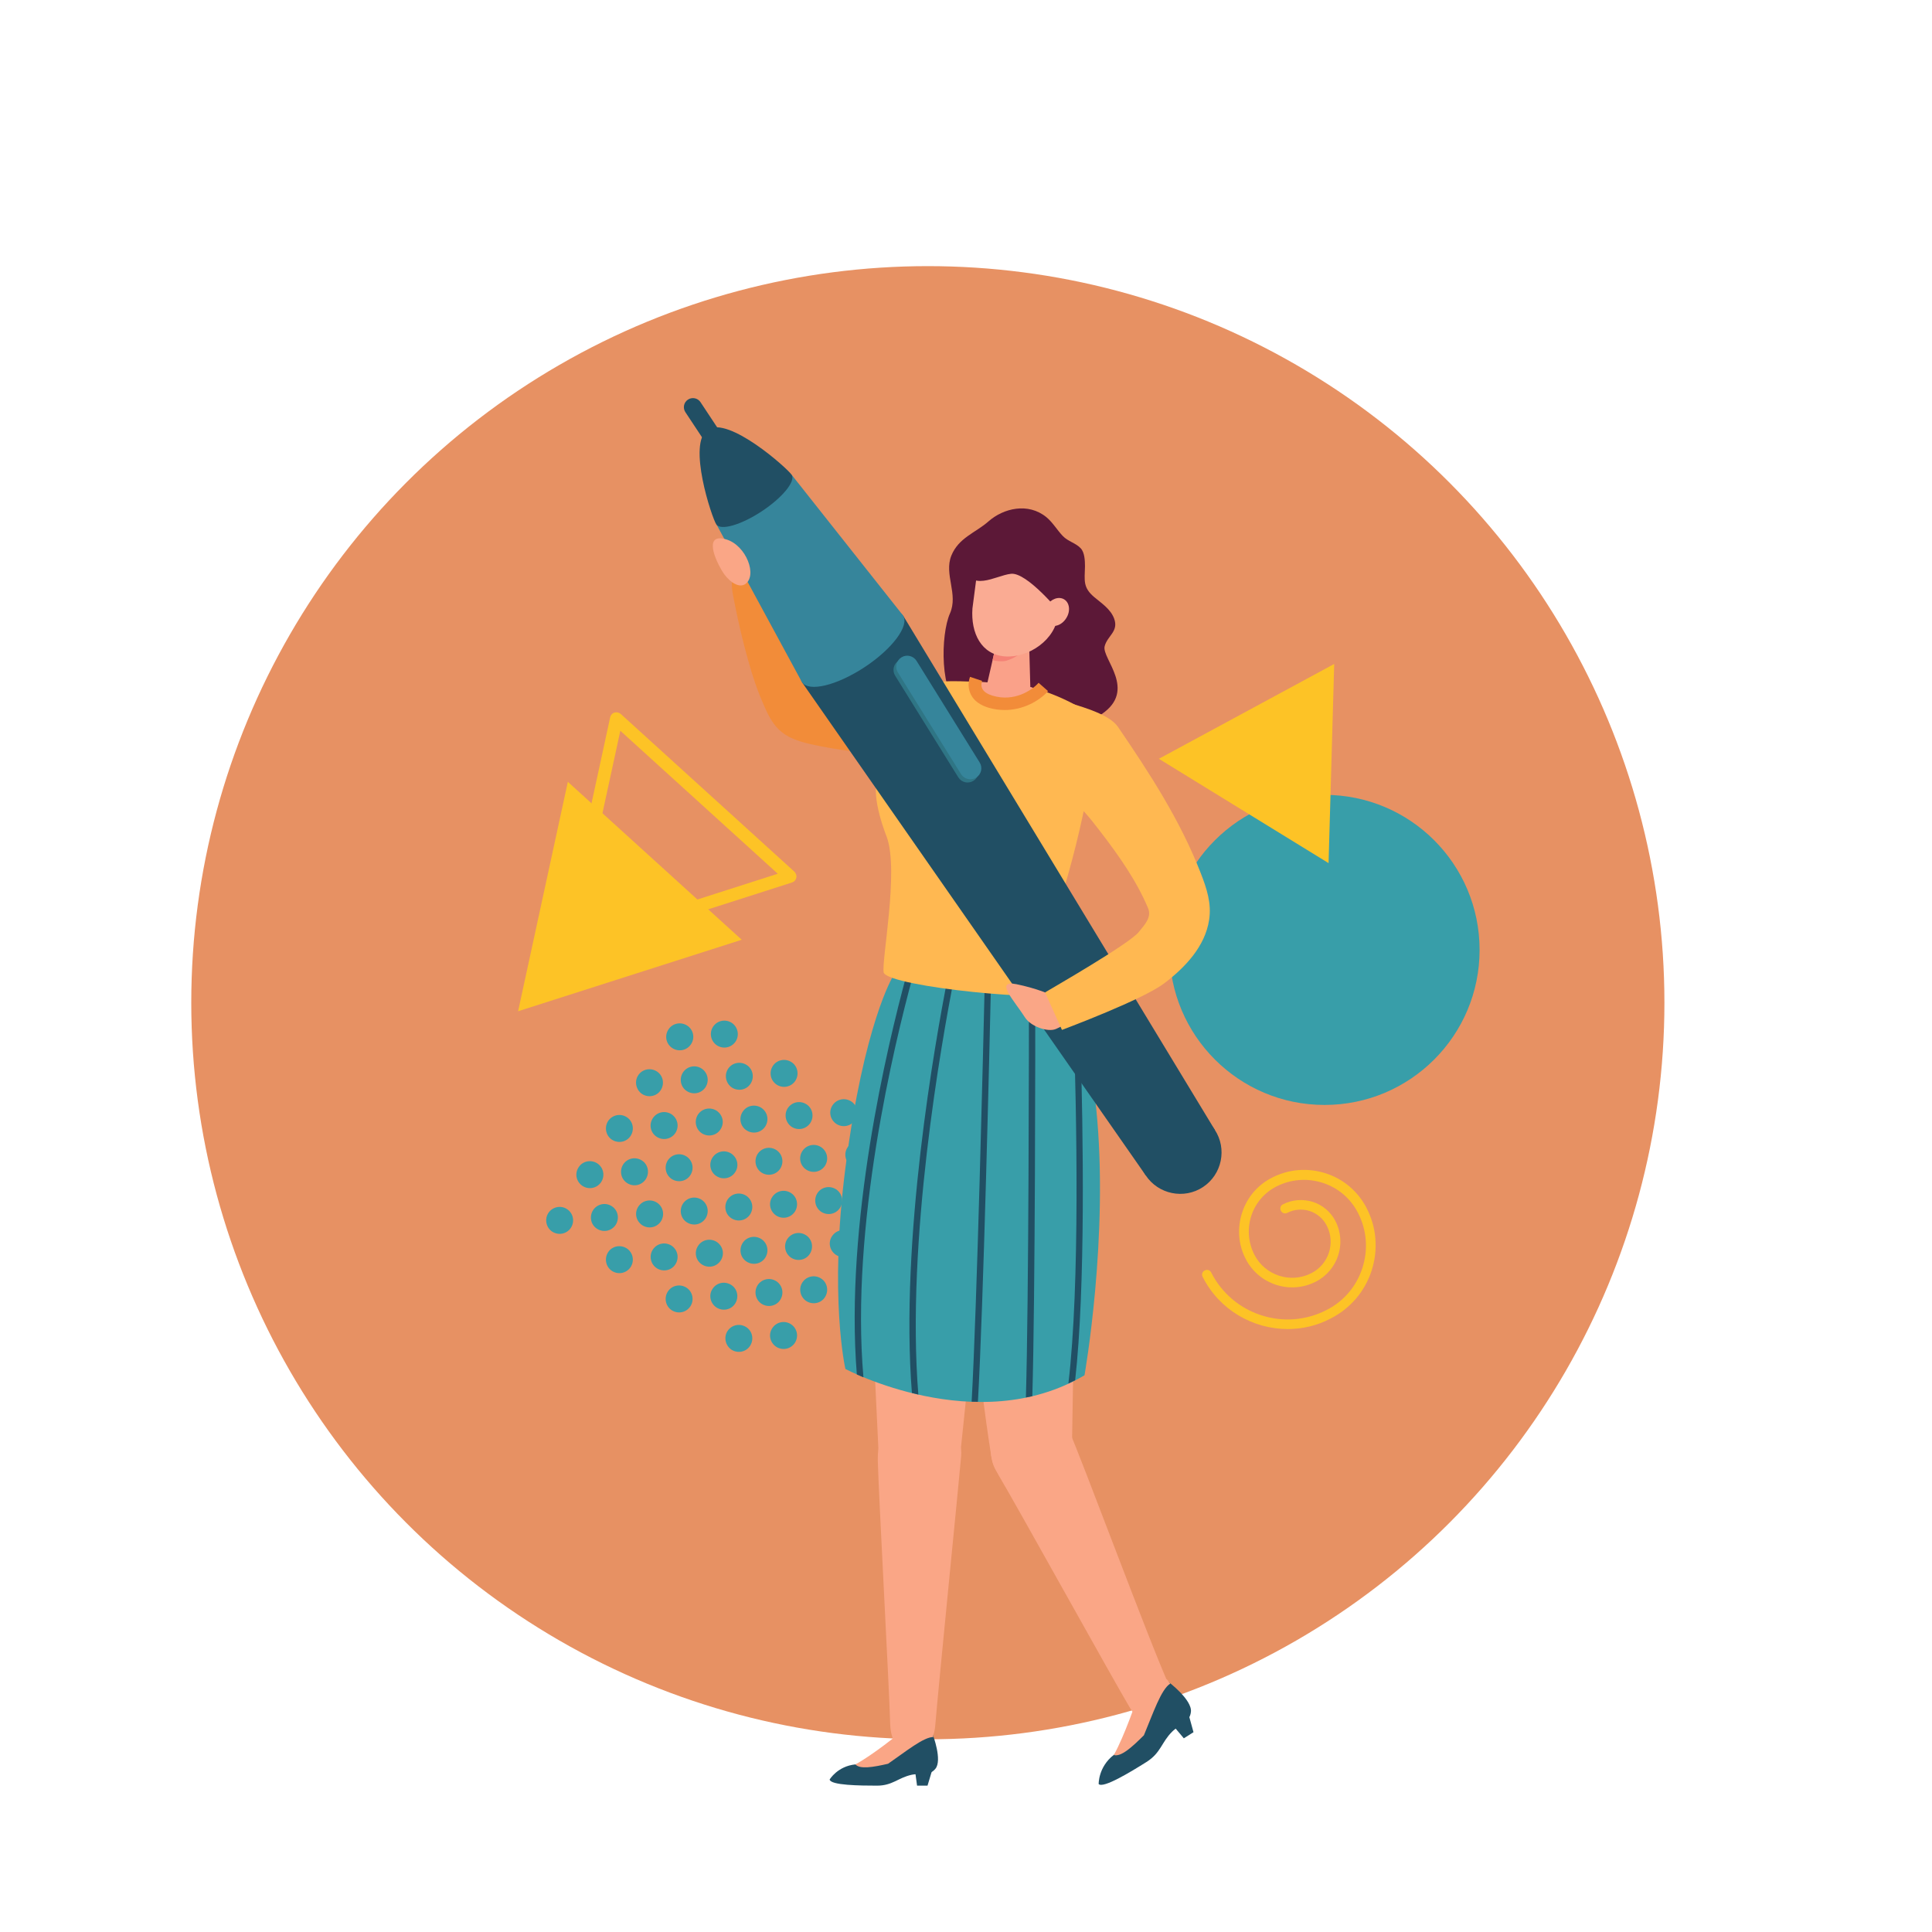 <?xml version="1.0" encoding="utf-8"?>
<!-- Generator: Adobe Illustrator 28.0.0, SVG Export Plug-In . SVG Version: 6.00 Build 0)  -->
<svg version="1.1" id="Layer_1" xmlns="http://www.w3.org/2000/svg" xmlns:xlink="http://www.w3.org/1999/xlink" x="0px" y="0px"
	 viewBox="0 0 1200 1200" style="enable-background:new 0 0 1200 1200;" xml:space="preserve">
<style type="text/css">
	.st0{fill:#E79163;}
	.st1{fill:#389EA9;}
	.st2{fill:#5C1837;}
	.st3{fill:#FAA686;}
	.st4{fill:#F28C39;}
	.st5{fill:#214F64;}
	.st6{fill:#FFB851;}
	.st7{fill:#FAA189;}
	.st8{fill:#F58276;}
	.st9{fill:#FAAB93;}
	.st10{fill:#36859B;}
	.st11{fill:#2F7585;}
	.st12{fill:#FDC326;}
</style>
<g>
	<circle class="st0" cx="576.3" cy="622.8" r="457.5"/>
	<g>
		<path class="st1" d="M726.4,590c0,53.2,43.1,96.3,96.3,96.3c53.2,0,96.3-43.1,96.3-96.3c0-53.2-43.1-96.3-96.3-96.3
			C769.5,493.7,726.4,536.8,726.4,590z"/>
		<g>
			<g>
				<path class="st1" d="M417.6,651c3.9,2.5,9,1.5,11.6-2.4s1.5-9.1-2.4-11.6c-3.9-2.5-9.1-1.5-11.6,2.4
					C412.6,643.3,413.7,648.5,417.6,651z"/>
				<path class="st1" d="M398.8,679.5c3.9,2.5,9.1,1.5,11.6-2.4c2.5-3.9,1.5-9.1-2.4-11.6c-3.9-2.5-9.1-1.5-11.6,2.4
					C393.9,671.7,395,676.9,398.8,679.5z"/>
				<path class="st1" d="M380.1,707.9c3.9,2.5,9.1,1.5,11.6-2.4c2.5-3.9,1.5-9.1-2.4-11.6c-3.8-2.5-9-1.5-11.6,2.4
					C375.2,700.2,376.3,705.4,380.1,707.9z"/>
				<path class="st1" d="M361.8,736.6c3.9,2.5,9,1.5,11.6-2.4c2.5-3.9,1.5-9-2.4-11.6c-3.9-2.5-9.1-1.5-11.6,2.4
					C356.8,728.9,357.9,734,361.8,736.6z"/>
				<path class="st1" d="M343,765c3.9,2.5,9,1.5,11.6-2.4c2.5-3.9,1.5-9-2.4-11.6c-3.8-2.5-9-1.5-11.6,2.4
					C338.1,757.3,339.2,762.5,343,765z"/>
			</g>
			<g>
				<path class="st1" d="M445.3,649.3c3.9,2.5,9,1.5,11.6-2.4c2.5-3.8,1.5-9-2.4-11.6c-3.9-2.5-9-1.5-11.6,2.4
					C440.4,641.5,441.4,646.7,445.3,649.3z"/>
				<path class="st1" d="M426.6,677.7c3.9,2.5,9,1.5,11.6-2.4c2.5-3.9,1.5-9-2.4-11.6c-3.9-2.5-9-1.5-11.6,2.4
					C421.7,670,422.7,675.2,426.6,677.7z"/>
				<path class="st1" d="M407.9,706.1c3.9,2.5,9,1.5,11.6-2.4c2.5-3.9,1.5-9-2.4-11.6c-3.9-2.5-9-1.5-11.6,2.4
					C402.9,698.4,404,703.6,407.9,706.1z"/>
				<path class="st1" d="M389.5,734.8c3.9,2.6,9.1,1.5,11.6-2.4c2.5-3.9,1.5-9.1-2.4-11.6c-3.9-2.5-9-1.5-11.6,2.4
					C384.6,727.1,385.6,732.3,389.5,734.8z"/>
				<path class="st1" d="M370.8,763.2c3.9,2.5,9,1.5,11.6-2.4c2.5-3.9,1.5-9.1-2.4-11.6c-3.8-2.5-9-1.5-11.6,2.4
					C365.9,755.5,366.9,760.7,370.8,763.2z"/>
			</g>
			<g>
				<path class="st1" d="M454.6,675.5c3.9,2.5,9.1,1.5,11.6-2.4c2.5-3.9,1.5-9.1-2.4-11.6c-3.9-2.5-9.1-1.5-11.6,2.4
					C449.7,667.7,450.8,672.9,454.6,675.5z"/>
				<path class="st1" d="M435.9,703.9c3.9,2.5,9.1,1.5,11.6-2.4c2.6-3.9,1.5-9-2.4-11.6c-3.9-2.5-9-1.5-11.6,2.4
					C431,696.2,432.1,701.4,435.9,703.9z"/>
				<path class="st1" d="M417.2,732.3c3.9,2.5,9.1,1.5,11.6-2.4c2.5-3.9,1.5-9-2.4-11.6c-3.9-2.5-9-1.5-11.6,2.4
					C412.3,724.6,413.4,729.8,417.2,732.3z"/>
				<path class="st1" d="M398.9,761c3.9,2.5,9,1.5,11.6-2.4c2.5-3.9,1.5-9-2.4-11.6c-3.9-2.5-9-1.5-11.6,2.4
					C393.9,753.3,395,758.4,398.9,761z"/>
				<path class="st1" d="M380.1,789.4c3.9,2.5,9,1.5,11.6-2.4c2.5-3.9,1.5-9-2.4-11.6c-3.9-2.5-9.1-1.5-11.6,2.4
					C375.2,781.7,376.3,786.9,380.1,789.4z"/>
			</g>
			<g>
				<path class="st1" d="M482.4,673.7c3.9,2.5,9,1.5,11.6-2.4c2.5-3.9,1.5-9.1-2.4-11.6c-3.9-2.5-9.1-1.5-11.6,2.4
					C477.5,666,478.5,671.1,482.4,673.7z"/>
				<path class="st1" d="M463.7,702.1c3.9,2.5,9,1.5,11.6-2.4c2.5-3.9,1.5-9-2.4-11.6c-3.9-2.5-9.1-1.5-11.6,2.4
					C458.7,694.4,459.8,699.6,463.7,702.1z"/>
				<path class="st1" d="M445,730.5c3.9,2.5,9.1,1.5,11.6-2.4c2.6-3.8,1.5-9-2.4-11.6c-3.9-2.5-9-1.5-11.6,2.4
					C440,722.8,441.1,728,445,730.5z"/>
				<path class="st1" d="M426.6,759.2c3.9,2.5,9,1.5,11.6-2.4c2.5-3.9,1.5-9-2.4-11.6c-3.9-2.5-9-1.5-11.6,2.4
					C421.7,751.5,422.7,756.7,426.6,759.2z"/>
				<path class="st1" d="M407.9,787.7c3.9,2.5,9.1,1.5,11.6-2.4c2.5-3.9,1.5-9-2.4-11.6c-3.9-2.5-9-1.5-11.6,2.4
					C403,779.9,404,785.1,407.9,787.7z"/>
			</g>
			<g>
				<path class="st1" d="M491.7,699.9c3.9,2.5,9,1.5,11.6-2.4c2.5-3.9,1.5-9.1-2.4-11.6c-3.9-2.5-9-1.5-11.6,2.4
					C486.8,692.1,487.9,697.3,491.7,699.9z"/>
				<path class="st1" d="M473,728.3c3.9,2.5,9,1.5,11.6-2.4c2.5-3.9,1.5-9-2.4-11.6c-3.9-2.5-9-1.5-11.6,2.4
					C468.1,720.6,469.2,725.8,473,728.3z"/>
				<path class="st1" d="M454.3,756.7c3.9,2.5,9,1.5,11.6-2.4c2.5-3.9,1.5-9-2.4-11.6c-3.9-2.5-9-1.5-11.6,2.4
					C449.4,749,450.4,754.2,454.3,756.7z"/>
				<path class="st1" d="M436,785.4c3.9,2.5,9,1.5,11.6-2.4c2.6-3.9,1.5-9-2.4-11.6c-3.9-2.5-9.1-1.5-11.6,2.4
					C431,777.7,432.1,782.9,436,785.4z"/>
				<path class="st1" d="M417.2,813.8c3.9,2.5,9,1.5,11.6-2.4c2.5-3.9,1.5-9-2.4-11.6c-3.9-2.5-9.1-1.5-11.6,2.4
					C412.3,806.1,413.4,811.3,417.2,813.8z"/>
			</g>
			<g>
				<path class="st1" d="M519.5,698.1c3.9,2.5,9,1.5,11.6-2.4c2.5-3.9,1.5-9.1-2.4-11.6c-3.9-2.5-9-1.5-11.6,2.4
					C514.5,690.4,515.6,695.5,519.5,698.1z"/>
				<path class="st1" d="M500.8,726.5c3.9,2.5,9,1.5,11.6-2.4c2.5-3.9,1.5-9-2.4-11.6c-3.9-2.5-9-1.5-11.6,2.4
					C495.8,718.8,496.9,724,500.8,726.5z"/>
				<path class="st1" d="M482.1,755c3.9,2.5,9,1.5,11.6-2.4c2.5-3.9,1.5-9.1-2.4-11.6c-3.9-2.5-9-1.5-11.6,2.4
					C477.1,747.2,478.2,752.4,482.1,755z"/>
				<path class="st1" d="M463.7,783.6c3.9,2.5,9.1,1.5,11.6-2.4c2.5-3.9,1.5-9-2.4-11.6c-3.9-2.5-9.1-1.5-11.6,2.4
					C458.8,775.9,459.8,781.1,463.7,783.6z"/>
				<path class="st1" d="M445,812.1c3.9,2.5,9.1,1.5,11.6-2.4c2.5-3.9,1.5-9.1-2.4-11.6c-3.9-2.5-9.1-1.5-11.6,2.4
					C440,804.3,441.1,809.5,445,812.1z"/>
			</g>
			<g>
				<path class="st1" d="M528.8,724.3c3.9,2.5,9.1,1.5,11.6-2.4c2.5-3.9,1.5-9.1-2.4-11.6c-3.9-2.5-9.1-1.5-11.6,2.4
					C523.9,716.5,525,721.7,528.8,724.3z"/>
				<path class="st1" d="M510.1,752.7c3.9,2.5,9,1.5,11.6-2.4c2.5-3.9,1.5-9-2.4-11.6c-3.9-2.5-9.1-1.5-11.6,2.4
					C505.2,745,506.3,750.2,510.1,752.7z"/>
				<path class="st1" d="M491.4,781.2c3.9,2.5,9.1,1.5,11.6-2.4c2.5-3.9,1.5-9.1-2.4-11.6c-3.9-2.5-9-1.5-11.6,2.4
					C486.5,773.4,487.5,778.6,491.4,781.2z"/>
				<path class="st1" d="M473,809.8c3.9,2.5,9.1,1.5,11.6-2.4c2.5-3.9,1.5-9-2.4-11.6c-3.9-2.5-9-1.5-11.6,2.4
					C468.1,802.1,469.2,807.3,473,809.8z"/>
				<path class="st1" d="M454.3,838.3c3.9,2.5,9.1,1.5,11.6-2.4c2.5-3.9,1.5-9.1-2.4-11.6c-3.9-2.5-9-1.5-11.6,2.4
					C449.4,830.5,450.5,835.7,454.3,838.3z"/>
			</g>
			<g>
				<path class="st1" d="M556.6,722.5c3.9,2.5,9,1.5,11.6-2.4c2.5-3.9,1.5-9-2.4-11.6c-3.9-2.5-9.1-1.5-11.6,2.4
					C551.7,714.8,552.7,720,556.6,722.5z"/>
				<path class="st1" d="M537.9,750.9c3.9,2.5,9,1.5,11.6-2.4c2.5-3.9,1.5-9.1-2.4-11.6c-3.9-2.5-9.1-1.5-11.6,2.4
					C532.9,743.2,534,748.4,537.9,750.9z"/>
				<path class="st1" d="M519.2,779.4c3.9,2.5,9.1,1.5,11.6-2.4c2.5-3.8,1.5-9-2.4-11.6c-3.9-2.5-9-1.5-11.6,2.4
					C514.2,771.6,515.3,776.8,519.2,779.4z"/>
				<path class="st1" d="M500.8,808.1c3.9,2.5,9.1,1.5,11.6-2.4c2.5-3.9,1.5-9.1-2.4-11.6c-3.9-2.5-9-1.5-11.6,2.4
					C495.9,800.3,496.9,805.5,500.8,808.1z"/>
				<path class="st1" d="M482.1,836.5c3.9,2.5,9,1.5,11.6-2.4c2.5-3.9,1.5-9-2.4-11.6c-3.9-2.5-9-1.5-11.6,2.4
					C477.1,828.8,478.2,833.9,482.1,836.5z"/>
			</g>
		</g>
		<g>
			<path class="st2" d="M597.4,440.7c-14.1-9-13.1-46.7-7.4-59.6c5.4-12.1-3.8-24.3,0.9-36c4.5-11.1,14.9-14.1,23-21.2
				c9.4-8.3,24.7-11.9,36-2.7c4,3.3,6.6,7.9,10.2,11.7c3.2,3.4,8.2,4.4,11.2,7.7c2.4,2.6,2.6,7.7,2.6,11.2
				c-0.2,8.9-1.4,13.1,5.9,19.2c4.4,3.7,10,7.3,12.2,13.2c3,8.1-4.3,10.7-5.9,17.3c-1.8,7.6,20.3,27.1-1.9,42.1
				C664.1,457,597.4,440.7,597.4,440.7z"/>
			<g>
				<path class="st3" d="M555.1,883.1c11.4-8.8,27.7-6.8,36.5,4.6c3.9,4.9,5.9,10.9,5.4,16.7c-1.5,17.1-13.7,138.8-16.1,167.3
					c-2,23.3-27.4,23.6-28-1c-0.4-18.8-7.2-142.9-7.7-164C545.1,897.8,547.6,888.8,555.1,883.1z"/>
				<path class="st3" d="M536.6,705.6l79.4,5.2c0,0-18.7,186.4-19.9,195.2c-2,13.9-14.4,23.8-28.3,22.1
					c-11.6-1.4-21.4-10.4-21.9-21.5C543.4,856,536.6,705.6,536.6,705.6z"/>
			</g>
			<path class="st4" d="M461.8,351.5c6.5-2.6,12.7,0.9,15.6,6.8c3.7,9.2,7.6,18.4,11.6,27.5c3.6,8.2,7.4,16.4,11.4,24.4
				c2,4,4.2,8,6.7,11.7c2,3.3,9.5,2.6,13.1,2.8c19.6,1.2,39.3,0.9,58.8,0.7c14.4-0.1,30.9-1.3,36.6,15.4
				c4.7,13.7-4.8,28.8-19.2,30.4c-9.2,1.1-19.2-0.5-28.3-1c-10.6-0.7-21.2-1.5-31.7-2.7c-9.1-1-18.3-2.3-27.3-4.1
				c-7.9-1.6-16.8-3.4-23.3-8.5c-5.1-3.9-8.4-10-10.9-15.9c-4.4-9.6-7.7-19.7-10.5-29.9c-3-10.8-5.6-21.7-7.8-32.8
				C455.1,368,451,355.9,461.8,351.5z"/>
			<g>
				<path class="st3" d="M617.1,890.9c5.5-13.3,20.7-19.6,34-14c5.8,2.4,10.5,6.5,12.9,11.8c7.2,15.6,50.6,133.1,62.6,159.1
					c9.8,21.3-12.1,34-24.8,12.9c-9.7-16.1-70.8-126.5-81.6-144.5C615.7,908.7,613.5,899.6,617.1,890.9z"/>
				<path class="st3" d="M593.3,712.7l75.6-1.5c0,0-2.9,179.4-3.1,188.3c-0.3,14-11.4,25.4-25.4,25.4c-11.7,0-22.5-7.7-24.4-18.7
					C607.5,856.3,593.3,712.7,593.3,712.7z"/>
			</g>
			<path class="st1" d="M554.6,606.5c0,0-18,29.2-29.5,118.9c-10.3,80.4,0,124.9,0,124.9s81.7,43.4,148.5,3.9
				c0,0,15.3-86.3,7.3-165.5c-3.8-37.7-19.7-66.3-25.7-82.2C620.4,609.1,554.6,606.5,554.6,606.5z"/>
			<g>
				<path class="st5" d="M663.6,859.3c1.4-0.7,2.8-1.3,4.2-2c6.5-58.1,5-153.3,3.3-211.3c-1.4-4.1-2.8-8-4.3-11.7
					C668.7,691.1,670.9,797.8,663.6,859.3z"/>
				<path class="st5" d="M637.2,868c1.3-0.3,2.6-0.5,4-0.8c1.8-62.1,1.9-217.5,1.8-260c-1.3,0.1-2.6,0.1-3.9,0.1
					C639.1,650.3,639,806.9,637.2,868z"/>
				<path class="st5" d="M592.6,607.5c-1.4,0-2.7,0-4-0.1c-7.9,40.3-29.7,162.6-22.2,257.8c1.3,0.3,2.7,0.6,4,1
					C562.7,770.7,584.8,647.1,592.6,607.5z"/>
				<path class="st5" d="M566.8,606.9c-1.5,0-2.8-0.1-4.1-0.1c-11.4,42.1-38.1,153.2-30.5,246.9c1.2,0.5,2.6,1.1,4.1,1.8
					C528.1,761.3,555.5,648.4,566.8,606.9z"/>
				<path class="st5" d="M615.6,607.6c-1.3,0-2.6,0-3.9,0c-1,44.1-4.9,204.2-8.2,263c1.3,0,2.6,0.1,3.9,0.1
					C610.8,811.5,614.6,651.6,615.6,607.6z"/>
			</g>
			<g>
				<path class="st5" d="M544.7,1109.1c9.6,0,13-4.8,21.3-6.7c5.8-1.3,11,1.1,15-3.8c4.4-5.3-1.6-21.1-1.6-21.1l-20.9,1.6
					c0,0-11.4,15.2-27.2,16.8c-11.1,1.1-16,9.4-16,9.4C515.9,1108.9,534.2,1109.1,544.7,1109.1z"/>
				<polygon class="st5" points="567.9,1096.6 569.6,1109.1 576.1,1109.1 580.9,1093.1 				"/>
				<path class="st3" d="M579.7,1078.9c-0.2-0.8-0.3-3.2-0.3-3.2l-21,1.1c0,0-16.2,13.2-27.1,19.1c2.8,3.1,10.8,1.8,20.3-0.4
					C562.5,1088,573.6,1078.9,579.7,1078.9z"/>
			</g>
			<g>
				<path class="st5" d="M712.1,1094.4c9-5.7,9.2-12.1,15.9-18.8c4.6-4.6,10.9-5.4,11.7-12.3c0.9-7.5-14-18.7-14-18.7l-18.5,13.8
					c0,0-1.7,20.9-15.4,31.6c-9.7,7.5-9.4,18.1-9.4,18.1C685.2,1111,702.4,1100.5,712.1,1094.4z"/>
				<polygon class="st5" points="726.3,1069 735.3,1079.7 741.3,1075.9 736.4,1058.1 				"/>
				<path class="st3" d="M726.9,1045.7c-0.7-0.6-2.2-2.8-2.2-2.8l-18.9,13.4c0,0-7.3,21.8-14,33.8c4.5,1.2,11.1-4.7,18.7-12.3
					C716.2,1064.2,721.2,1049.2,726.9,1045.7z"/>
			</g>
			<path class="st6" d="M624.8,424.4c-34.9-1.9-40.5-1.6-42.5,0c0,0-22.6,24.5-37.1,59.5c-4.6,11,5.6,36,5.6,36
				c7.7,21.3-3.5,77.2-1.9,84.3c4.3,8.8,104.5,18.8,116.9,12.5c0,0-7.4-40.2-5.5-62.8c16.5-54.9,21.3-98,20.5-107.8
				C676.1,441.8,650.2,425.8,624.8,424.4z"/>
			<path class="st7" d="M624.8,424.4c-7.8-0.4-14.1-0.7-19.3-0.9c-1.5,4.4-0.4,9.4,9.7,12.3c14.6,4.3,24.2-1.3,29.8-7.6
				C638.5,426.2,631.7,424.8,624.8,424.4z"/>
			<polygon class="st7" points="640,428.3 612.8,426.2 619.5,396.9 639.2,399.4 			"/>
			<path class="st8" d="M625,410.4c-2.4,0.7-6.9,0.2-8.5-0.4l3-13.2l19.7,2.5C639.2,399.4,636,407,625,410.4z"/>
			<path class="st9" d="M608.3,344.9l-4.3,33c-1.1,15.4,5.5,28.7,20.2,29.8c14.7,1.1,31.7-10.5,32.9-25.9l2.2-30.2L608.3,344.9z"/>
			<path class="st2" d="M658.5,380.6c0,0-20.7-25.4-30.6-24.2c-9.9,1.1-25.3,12.3-30.1-5.8c-4.8-18.1,37.5-18.2,37.5-18.2l28.7,17.3
				L658.5,380.6z"/>
			<path class="st9" d="M650,376.3c-2.7,4.3-2.1,9.4,1.3,11.6c3.4,2.1,8.3,0.4,11-4c2.7-4.3,2.1-9.5-1.3-11.6
				C657.6,370.2,652.7,372,650,376.3z"/>
			<g>
				<path class="st5" d="M718.9,694.4c-11.9,7.8-15.1,23.8-7.3,35.6c7.8,11.8,23.8,15.1,35.6,7.3c11.8-7.8,15.1-23.8,7.3-35.6
					C746.7,689.9,730.8,686.6,718.9,694.4z"/>
				<polygon class="st5" points="498.1,423.7 711.6,730 754.5,701.7 560.9,382.3 				"/>
				<path class="st10" d="M522,391.6c-17.3,11.4-28,25.8-23.9,32.1c4.2,6.3,21.6,2.1,38.9-9.3c17.3-11.4,28-25.8,23.9-32.1
					C556.7,376,539.3,380.1,522,391.6z"/>
				<polygon class="st10" points="445,325.7 498.1,423.7 560.9,382.3 491.7,294.9 				"/>
				<path class="st5" d="M439.6,266.8c-12.9,8.5,2.6,54.9,5.3,58.9c2.7,4,15.3,0.4,28.2-8.1c12.9-8.5,21.2-18.7,18.6-22.7
					C489,290.8,452.5,258.3,439.6,266.8z"/>
				<path class="st5" d="M427.3,248.2c-2.6,1.7-3.3,5.2-1.6,7.8l18.4,27.8c1.7,2.6,5.2,3.3,7.8,1.6c2.6-1.7,3.3-5.2,1.6-7.8
					l-18.4-27.8C433.4,247.2,429.9,246.5,427.3,248.2z"/>
				<path class="st11" d="M558.2,410.3c-3.2,2-4.2,6.2-2.2,9.4l39.2,63.1c2,3.2,6.2,4.2,9.4,2.2c3.2-2,4.2-6.2,2.2-9.4l-39.2-63.1
					C565.6,409.3,561.4,408.4,558.2,410.3z"/>
				<path class="st10" d="M559.9,408.3c-3.2,2-4.2,6.2-2.2,9.4l39.2,63.1c2,3.2,6.2,4.2,9.4,2.2c3.2-2,4.2-6.2,2.2-9.4l-39.2-63.1
					C567.3,407.3,563.1,406.3,559.9,408.3z"/>
			</g>
			<path class="st3" d="M655.9,639.1c25.1-11-2.4-23.3-24.6-27.8c-13.9-2.8-1.3,10.2,5.3,20.6C640.2,637.6,650.9,641.3,655.9,639.1z
				"/>
			<path class="st3" d="M462.7,362.9c8-5.1,0.9-24.2-11.7-27.9c-12.6-3.7-8.6,9.4-2.4,19.8C451.9,360.4,458.4,365.6,462.7,362.9z"/>
			<path class="st6" d="M659.6,639.7l-10.5-23.3c2.7-1.7,52.2-30,58.2-37.5c3.9-4.8,8.1-9.2,5.8-14.8c-7.2-17.1-18.2-32.7-29.5-47.4
				c-8.5-11.1-10.6-13.3-20.7-23c-7.6-13.4-1.6-42,4-56.3c5.5,1.8,22.3,6.4,27.5,14.1c19.8,29,38.7,58.1,51.4,90.8
				c3.7,9.5,6.8,18.8,5.2,29.1c-2.5,16.5-15,29.6-27.8,39.3C710.2,620.7,662.2,638.7,659.6,639.7z"/>
			<g>
				<path class="st4" d="M624.1,441c-3.2,0-6.6-0.4-10-1.4c-5.3-1.6-9.1-4.3-11-8.1c-1.7-3.3-2-7.3-0.6-11.1l7.5,2.5
					c-0.4,1-0.8,3.1,0.2,5c1.2,2.3,4.1,3.5,6.3,4.2c13.4,4,24.3-3.2,28.6-8l5.9,5.2C645.1,435.7,635.2,441,624.1,441z"/>
			</g>
		</g>
		<g>
			<path class="st12" d="M799.9,825.5c-21.6,0-42.5-11.8-52.9-32.4c-0.8-1.5-0.2-3.3,1.3-4c1.5-0.8,3.3-0.2,4,1.3
				c6.5,12.7,17.5,22.1,31,26.5c13.5,4.4,27.9,3.3,40.6-3.2c10.7-5.4,18.6-14.7,22.3-26.1c3.7-11.4,2.8-23.5-2.7-34.2
				c-4.6-9-12.3-15.6-21.9-18.7c-9.6-3.1-19.8-2.3-28.7,2.2c-7.5,3.8-13.1,10.3-15.7,18.3c-2.6,8-1.9,16.6,1.9,24.1
				c6.6,12.9,22.5,18.1,35.4,11.5c10.8-5.5,15.1-18.7,9.6-29.5c-2.2-4.3-6-7.6-10.6-9.1c-4.6-1.5-9.6-1.1-13.9,1.1
				c-1.5,0.8-3.3,0.2-4-1.3c-0.8-1.5-0.2-3.3,1.3-4c5.8-2.9,12.3-3.4,18.5-1.5c6.2,2,11.2,6.3,14.1,12c7,13.7,1.5,30.6-12.3,37.6
				c-15.9,8.1-35.4,1.7-43.5-14.2c-4.6-8.9-5.3-19.1-2.2-28.7c3.1-9.5,9.7-17.3,18.7-21.8c10.4-5.3,22.2-6.2,33.3-2.6
				c11.1,3.6,20.1,11.3,25.4,21.7c6.2,12.1,7.2,25.9,3,38.8c-4.2,12.9-13.2,23.4-25.3,29.6C818.1,823.4,808.9,825.5,799.9,825.5z"/>
		</g>
		<g>
			<path class="st12" d="M352,592.8c-1,0-1.9-0.4-2.7-1c-1-1-1.5-2.4-1.2-3.8L379,445.5c0.3-1.4,1.3-2.5,2.6-2.9
				c1.3-0.4,2.8-0.1,3.9,0.8l107.9,98c1,1,1.5,2.4,1.2,3.8c-0.3,1.4-1.3,2.5-2.6,2.9l-138.9,44.5C352.8,592.8,352.4,592.8,352,592.8
				z M385.3,453.9l-28,129.1l125.8-40.3L385.3,453.9z"/>
		</g>
		<polygon class="st12" points="825.2,536.1 828.7,412.4 719.8,471.3 		"/>
		<polygon class="st12" points="460.7,583.7 352.7,485.6 321.8,628.1 		"/>
	</g>
</g>
</svg>
